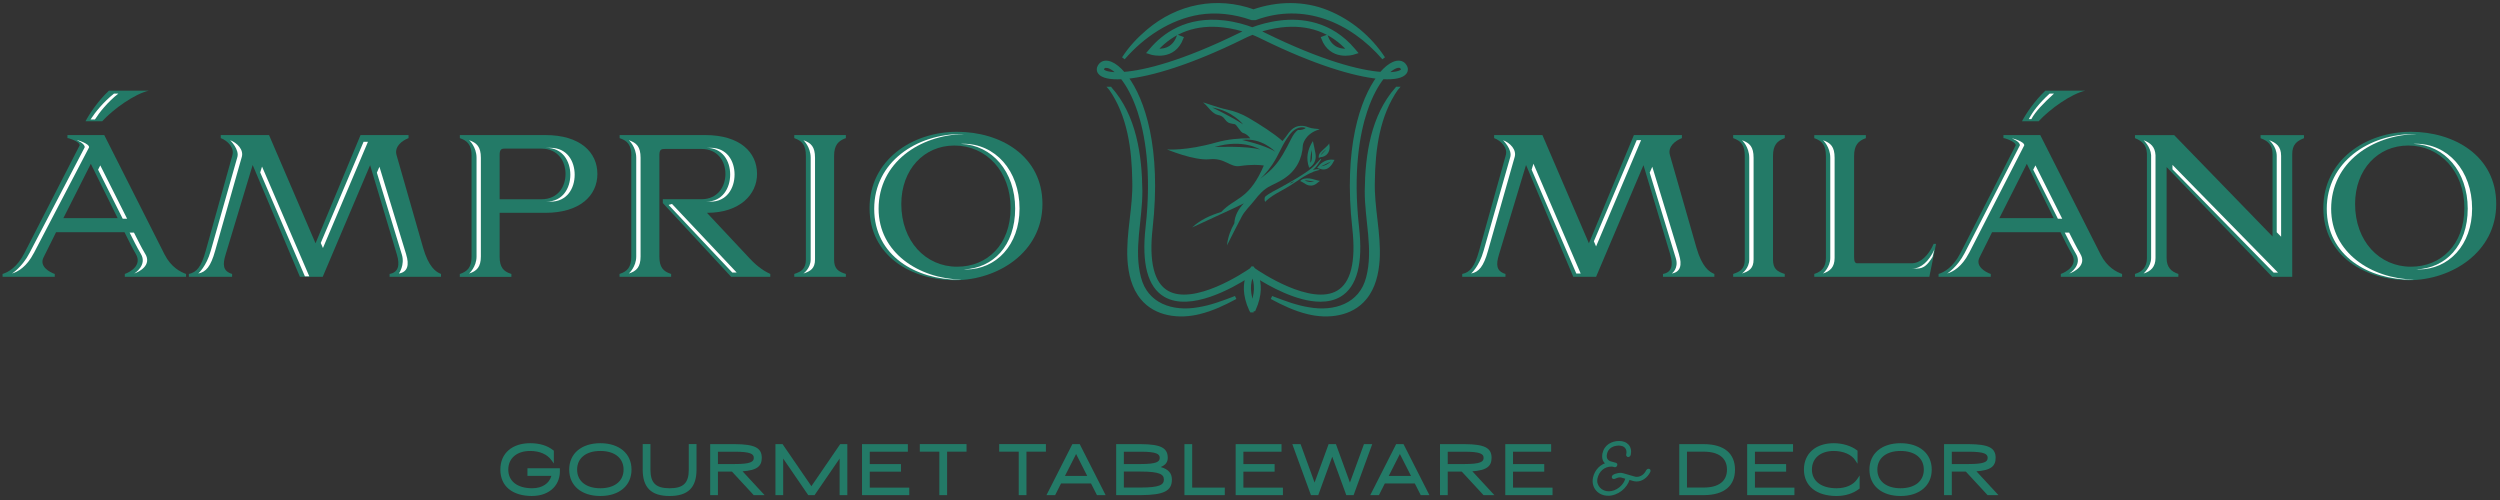 <svg xmlns="http://www.w3.org/2000/svg" fill="none" viewBox="0 0 230 46" height="46" width="230">
<rect x="0" y="0" width="230" height="46" fill="#333333" stroke="none"/>
<g clip-path="url(#clip0_2797_5004)">
<path fill="#237A67" d="M11.96 22.378L11.453 21.364H5.158L4.008 23.677C3.583 24.502 4.557 25.044 5.038 25.203V25.465H0.236V25.203C0.756 25.044 1.579 24.588 2.24 23.294L7.329 13.372C7.355 13.019 6.231 12.671 6.205 12.706V12.426H9.591L15.143 23.415C15.748 24.605 16.624 25.027 17.117 25.203V25.465H11.483V25.203C11.934 25.044 13.127 24.416 12.483 23.346C12.277 22.997 12.127 22.697 11.964 22.383L11.96 22.378ZM5.832 20.066H10.822L8.355 15.07L5.832 20.066Z"></path>
<path fill="#237A67" d="M21.365 14.335C21.614 13.6 20.927 12.933 20.31 12.706V12.426H24.751L29.029 22.383L33.17 12.426H37.585V12.706C36.955 12.951 36.255 13.509 36.487 14.283L38.928 22.804C39.435 24.541 40.078 25.014 40.572 25.203V25.465H35.843V25.203C36.654 25.061 36.804 24.399 36.517 23.432L34.05 15.195L29.69 25.465H27.591L23.245 15.178L20.747 23.449C20.485 24.326 20.485 24.941 21.352 25.203V25.465H17.375V25.203C18.087 25.061 18.524 24.537 18.924 23.084L21.365 14.339V14.335Z"></path>
<path fill="#237A67" d="M43.387 14.352C43.387 13.316 43.005 12.951 42.306 12.706V12.426H50.175C53.372 12.426 54.96 14.004 54.96 16.003C54.96 18.002 53.342 19.58 50.175 19.58H45.966V23.612C45.966 24.593 46.322 24.979 47.047 25.207V25.47H42.301V25.207C43.001 24.979 43.383 24.593 43.383 23.612V14.356L43.387 14.352ZM46.485 13.669C46.167 13.669 45.966 13.703 45.966 14.249V18.333H49.806C51.33 18.333 52.029 17.177 52.029 16.003C52.029 14.829 51.33 13.673 49.806 13.673H46.489L46.485 13.669Z"></path>
<path fill="#237A67" d="M58.088 14.352C58.088 13.316 57.719 12.951 57.007 12.706V12.426H64.876C68.073 12.426 69.648 14.004 69.648 16.003C69.648 17.877 68.086 19.58 65.04 19.58L68.962 23.767C69.755 24.627 70.472 25.031 70.867 25.203V25.465H67.262L60.98 18.681V18.329H64.533C66.026 18.329 66.739 17.172 66.739 15.999C66.739 14.825 66.026 13.703 64.533 13.703H61.199C60.869 13.703 60.663 13.72 60.663 14.266V23.608C60.663 24.588 61.019 24.975 61.744 25.203V25.465H56.998V25.203C57.71 24.975 58.079 24.588 58.079 23.608V14.352H58.088Z"></path>
<path fill="#237A67" d="M77.819 12.426V12.706C77.119 12.951 76.737 13.355 76.737 14.352V23.887C76.737 24.747 77.136 24.992 77.819 25.203V25.465H73.073V25.203C73.716 24.992 74.141 24.73 74.141 23.887V14.352C74.141 13.316 73.785 12.968 73.073 12.706V12.426H77.819Z"></path>
<path fill="#237A67" d="M88.048 12.125C83.907 12.125 79.998 14.739 79.998 19.137C79.998 23.535 83.838 25.779 87.829 25.779C91.82 25.779 95.905 23.187 95.905 18.767C95.905 14.348 92.052 12.125 88.048 12.125ZM88.048 24.537C85.143 24.537 82.92 22.172 82.92 18.772C82.92 15.582 85.019 13.389 87.803 13.389C90.726 13.389 92.974 15.754 92.974 19.137C92.974 22.52 90.82 24.537 88.052 24.537H88.048Z"></path>
<path fill="#237A67" d="M10.02 8.342C9.024 9.279 8.261 10.418 7.866 11.158H9.398C10.44 10.023 12.376 8.643 13.689 8.342H10.02Z"></path>
<path fill="white" d="M9.024 15.612L11.29 20.122H11.693L9.226 15.216L9.024 15.612Z"></path>
<path fill="white" d="M13.349 23.341C13.143 22.998 12.993 22.705 12.83 22.396L12.324 21.398H11.925L12.431 22.396C12.594 22.705 12.744 22.998 12.95 23.341C13.594 24.39 12.354 25.164 12.354 25.164C12.805 25.01 13.997 24.39 13.354 23.341H13.349Z"></path>
<path fill="white" d="M3.111 23.29L8.196 13.553C8.221 13.209 7.097 12.865 7.071 12.899C7.071 12.899 7.822 13.209 7.792 13.553L2.707 23.29C2.051 24.562 1.107 25.164 1.107 25.164C1.626 25.009 2.45 24.562 3.107 23.29H3.111Z"></path>
<path fill="white" d="M19.79 23.084L22.228 14.498C22.477 13.776 21.79 13.123 21.172 12.899C21.172 12.899 22.073 13.776 21.824 14.498L19.387 23.084C18.988 24.511 18.241 25.164 18.241 25.164C18.953 25.027 19.391 24.511 19.79 23.084Z"></path>
<path fill="white" d="M29.711 22.817L33.852 13.045H33.449L29.509 22.353L29.711 22.817Z"></path>
<path fill="white" d="M37.375 23.427L34.908 15.341L34.672 15.887L36.972 23.427C37.259 24.373 36.702 25.164 36.702 25.164C37.508 25.027 37.663 24.373 37.371 23.427H37.375Z"></path>
<path fill="white" d="M23.94 15.865L28.051 25.422H28.454L24.107 15.324L23.94 15.865Z"></path>
<path fill="white" d="M50.252 18.552H50.651C52.175 18.552 52.87 17.323 52.87 16.076C52.87 14.829 52.17 13.6 50.651 13.6H50.252C51.772 13.6 52.471 14.847 52.471 16.076C52.471 17.306 51.772 18.552 50.252 18.552Z"></path>
<path fill="white" d="M44.24 23.599V14.515C44.24 13.501 43.859 13.14 43.159 12.899C43.159 12.899 43.842 13.501 43.842 14.515V23.599C43.842 24.562 43.159 25.164 43.159 25.164C43.859 24.941 44.24 24.562 44.24 23.599Z"></path>
<path fill="white" d="M64.971 18.552H65.374C66.867 18.552 67.58 17.314 67.58 16.055C67.58 14.795 66.867 13.596 65.374 13.596H64.971C66.464 13.596 67.176 14.795 67.176 16.055C67.176 17.314 66.464 18.552 64.971 18.552Z"></path>
<path fill="white" d="M61.508 18.853L67.369 25.074H67.773L61.825 18.763L61.508 18.853Z"></path>
<path fill="white" d="M58.933 23.599V14.515C58.933 13.501 58.564 13.14 57.852 12.899C57.852 12.899 58.534 13.501 58.534 14.515V23.599C58.534 24.562 57.852 25.164 57.852 25.164C58.564 24.941 58.933 24.562 58.933 23.599Z"></path>
<path fill="white" d="M74.982 23.875V14.515C74.982 13.501 74.625 13.157 73.913 12.899C73.913 12.899 74.582 13.501 74.582 14.515V23.875C74.582 24.7 73.913 25.164 73.913 25.164C74.557 24.958 74.982 24.7 74.982 23.875Z"></path>
<path fill="white" d="M88.426 13.239C91.249 13.346 93.395 15.762 93.395 19.193C93.395 22.624 91.348 24.674 88.679 24.782C88.743 24.782 88.808 24.79 88.876 24.79C91.644 24.79 93.798 22.538 93.798 19.189C93.798 15.681 91.55 13.226 88.632 13.226C88.563 13.226 88.494 13.234 88.43 13.234L88.426 13.239Z"></path>
<path fill="white" d="M80.831 19.21C80.831 14.958 84.615 12.413 88.683 12.336C88.615 12.336 88.546 12.327 88.473 12.327C84.332 12.327 80.427 14.889 80.427 19.21C80.427 23.531 84.263 25.732 88.254 25.732C88.319 25.732 88.387 25.727 88.451 25.723C84.538 25.642 80.831 23.251 80.831 19.21Z"></path>
<path fill="white" d="M10.487 8.609C9.492 9.404 8.728 10.367 8.333 10.99H8.736C9.127 10.363 9.891 9.4 10.89 8.609H10.487Z"></path>
<path fill="#237A67" d="M121.355 11.873C121.171 11.853 120.669 11.832 120.38 11.712C119.786 11.467 119.088 11.503 118.57 12.21C118.313 12.56 118.197 12.745 117.988 12.975C117.217 12.279 115.889 11.443 114.889 10.855C114.263 10.486 113.593 10.228 112.899 10.083C112.036 9.906 110.728 9.4 110.679 9.424C111.141 9.774 111.51 10.473 112.052 10.578C112.309 10.63 112.489 10.691 112.706 10.992C112.995 11.39 113.22 11.342 113.601 11.426C113.782 11.467 114.123 12.178 114.372 12.239C114.665 12.311 114.882 12.532 115.022 12.725C114.055 12.717 112.963 12.802 111.92 13.099C109.062 13.911 107.36 13.746 107.36 13.746C107.36 13.746 109.861 14.8 111.278 14.651C112.694 14.502 113.156 15.411 114.047 15.278C115.138 15.114 115.893 15.17 116.27 15.226C116.202 15.371 116.138 15.536 116.057 15.705C114.749 18.407 113.617 18.174 112.353 19.501C111.378 19.802 110.451 20.204 109.672 20.928C110.671 20.47 112.718 19.517 113.718 19.058C113.718 19.058 113.714 19.058 113.71 19.058C113.954 18.946 114.199 18.829 114.44 18.704C113.958 19.187 113.585 19.842 113.561 20.542C113.248 21.089 112.963 21.785 112.883 22.573C113.28 21.76 113.79 20.807 114.235 19.935C114.5 19.416 115.022 18.93 115.383 18.467C115.829 17.896 116.234 17.426 116.892 17.096C117.318 16.883 117.747 16.686 118.145 16.424C119.224 15.713 119.814 14.627 119.866 13.332C119.866 13.332 120.019 12.315 121.371 11.905C121.392 11.901 121.387 11.873 121.371 11.869L121.355 11.873ZM111.526 9.894C113.393 10.2 114.364 11.443 114.364 11.443C113.288 10.723 111.526 9.894 111.526 9.894ZM114.42 19.384L114.408 19.392C114.408 19.392 114.436 19.352 114.448 19.332C114.436 19.348 114.428 19.364 114.42 19.38V19.384ZM111.747 13.525C114.388 12.733 115.949 13.767 115.949 13.767C114.769 13.397 111.747 13.525 111.747 13.525ZM114.263 12.874C116.069 12.621 117.33 13.96 117.33 13.96C116.403 13.348 114.263 12.874 114.263 12.874ZM119.449 11.961C119.361 11.945 119.144 12.207 119.092 12.271C118.971 12.428 118.875 12.601 118.787 12.777C118.293 13.746 117.799 14.748 117.025 15.528C116.692 15.862 116.326 16.159 115.949 16.441C116.037 16.348 116.186 16.211 116.274 16.119C116.555 15.817 116.812 15.492 117.045 15.15C117.342 14.711 117.582 14.241 117.819 13.767C118.048 13.304 118.317 12.818 118.634 12.408C119.008 11.921 119.489 11.583 120.115 11.76C120.043 11.913 119.613 11.989 119.449 11.961Z"></path>
<path fill="#237A67" d="M120.817 15.801C121.018 15.725 121.231 15.697 121.423 15.612C121.315 15.556 121.251 15.56 121.179 15.564C121.042 15.572 120.914 15.608 120.785 15.644C120.849 15.564 120.934 15.5 121.006 15.427C121.118 15.311 121.206 15.174 121.295 15.041C121.367 14.933 121.443 14.824 121.512 14.716C121.512 14.711 121.556 14.647 121.552 14.643C121.5 14.603 121.484 14.635 121.443 14.675C121.407 14.72 121.367 14.76 121.331 14.804C121.11 15.049 120.885 15.303 120.625 15.508C119.741 16.191 118.743 16.722 117.771 17.269C117.309 17.53 116.784 17.751 116.382 18.109C116.282 18.387 116.391 18.544 116.391 18.572C116.828 18.129 117.35 17.836 117.887 17.542C119.312 16.754 119.437 16.513 120.256 16.075C120.436 15.978 120.625 15.886 120.817 15.813V15.801ZM118.666 16.887C118.782 16.762 118.935 16.714 119.091 16.662C118.955 16.746 118.839 16.871 118.666 16.887Z"></path>
<path fill="#237A67" d="M121.03 14.165C120.966 13.767 120.87 13.373 120.786 12.979C120.288 13.751 120.123 14.575 120.445 15.44C120.886 15.182 121.119 14.724 121.03 14.165ZM120.67 13.799C120.738 14.43 120.701 14.8 120.553 14.981C120.529 14.804 120.613 13.968 120.67 13.799Z"></path>
<path fill="#237A67" d="M122.475 14.683C122.203 14.683 121.938 14.772 121.709 14.917C121.592 14.989 121.484 15.077 121.388 15.178C121.368 15.198 121.179 15.443 121.175 15.443C121.211 15.447 121.251 15.472 121.283 15.484C121.36 15.508 121.436 15.528 121.512 15.552C121.669 15.604 121.841 15.608 122.002 15.556C122.01 15.556 122.018 15.552 122.026 15.548C122.223 15.479 122.379 15.331 122.504 15.166C122.568 15.082 122.62 14.993 122.668 14.905C122.676 14.888 122.764 14.707 122.781 14.711C122.781 14.711 122.576 14.683 122.467 14.683H122.475ZM121.536 15.307L122.443 14.856C122.182 15.101 121.882 15.25 121.536 15.307Z"></path>
<path fill="#237A67" d="M121.239 16.605C120.974 16.549 120.729 16.445 120.456 16.416C120.195 16.388 119.766 16.416 119.613 16.67C119.637 16.63 120.067 16.907 120.107 16.931C120.468 17.148 120.865 17.124 121.183 16.835C121.255 16.77 121.335 16.718 121.447 16.634C121.419 16.654 121.275 16.609 121.239 16.601V16.605ZM120.031 16.605C120.336 16.581 120.621 16.674 120.913 16.73C120.617 16.782 120.239 16.722 120.031 16.605Z"></path>
<path fill="#237A67" d="M121.5 14.458C121.556 14.446 121.616 14.446 121.672 14.43C121.793 14.402 121.909 14.345 122.006 14.269C122.158 14.145 122.258 13.967 122.303 13.778C122.347 13.586 122.323 13.397 122.286 13.204V13.191C122.222 13.332 122.074 13.449 121.961 13.557C121.809 13.702 121.644 13.839 121.504 13.996C121.476 14.028 121.452 14.06 121.428 14.092C121.416 14.108 121.407 14.124 121.399 14.14C121.331 14.261 121.307 14.394 121.327 14.53C121.327 14.518 121.484 14.466 121.5 14.458ZM122.018 13.738C121.837 13.903 121.696 14.108 121.492 14.293C121.624 14.036 121.817 13.887 122.018 13.738Z"></path>
<path stroke-width="0.3" stroke="#237A67" fill="#237A67" d="M115.341 28.59H115.117L115.061 28.489C114.421 27.093 114.543 26.059 114.756 25.451C113.303 26.377 109.478 28.526 107.18 27.172C105.727 26.317 105.176 24.223 105.54 20.954C106.129 15.693 105.455 12.2 104.784 10.195C104.319 8.804 103.756 7.803 103.224 7.135C102.114 7.199 101.421 7.023 101.164 6.695C100.996 6.479 101.022 6.214 101.231 5.964C101.451 5.702 101.816 5.658 102.229 5.837C102.568 5.982 102.963 6.288 103.369 6.766C105.328 6.624 108.818 5.755 114.153 3.131C114.171 3.12 114.376 3.012 114.719 2.862C114.13 2.665 113.396 2.471 112.584 2.377C110.04 2.079 107.943 2.829 106.338 4.609C106.848 4.68 107.917 4.657 108.401 3.377L108.729 3.501C107.976 5.49 105.976 4.893 105.954 4.889L105.701 4.81L105.872 4.609C107.049 3.206 109.176 1.62 112.637 2.03C113.668 2.153 114.566 2.422 115.214 2.665C115.862 2.422 116.76 2.153 117.792 2.03C119.703 1.803 122.421 2.068 124.556 4.609L124.727 4.81L124.474 4.889C124.455 4.896 122.451 5.49 121.699 3.501L122.027 3.377C122.511 4.657 123.584 4.68 124.09 4.609C122.485 2.825 120.38 2.075 117.833 2.377C117.024 2.474 116.294 2.665 115.709 2.862C116.056 3.012 116.261 3.124 116.283 3.135C121.61 5.755 125.1 6.624 127.059 6.766C127.465 6.288 127.864 5.982 128.199 5.837C128.616 5.658 128.977 5.702 129.197 5.964C129.409 6.214 129.432 6.479 129.264 6.695C129.011 7.023 128.314 7.199 127.204 7.135C126.672 7.803 126.109 8.804 125.644 10.195C124.973 12.2 124.299 15.693 124.887 20.954C125.253 24.223 124.701 26.317 123.248 27.172C122.723 27.481 122.12 27.608 121.483 27.608C119.326 27.608 116.793 26.164 115.676 25.451C115.884 26.059 116.011 27.089 115.37 28.489L115.322 28.59H115.341ZM115.225 25.242C115.017 25.634 114.696 26.559 115.225 27.966C115.754 26.559 115.434 25.634 115.225 25.242ZM103.641 7.106C105.168 9.162 106.714 13.621 105.891 20.995C105.54 24.115 106.036 26.089 107.358 26.869C109.862 28.343 114.622 25.13 115.091 24.805L115.192 24.686L115.225 24.712L115.262 24.686L115.363 24.805C115.833 25.13 120.589 28.343 123.096 26.869C124.418 26.089 124.91 24.115 124.563 20.995C123.74 13.621 125.286 9.162 126.813 7.106C124.597 6.885 120.995 5.84 116.141 3.452C116.13 3.448 115.791 3.266 115.233 3.045C114.674 3.262 114.339 3.445 114.331 3.448C109.474 5.84 105.868 6.885 103.652 7.106H103.641ZM127.525 6.792C128.385 6.807 128.866 6.661 129.007 6.482C129.03 6.452 129.097 6.37 128.948 6.195C128.791 6.012 128.508 6.098 128.355 6.165C128.117 6.27 127.83 6.475 127.525 6.792ZM101.767 6.083C101.67 6.083 101.574 6.113 101.503 6.195C101.358 6.37 101.421 6.452 101.443 6.482C101.581 6.661 102.062 6.807 102.926 6.792C102.62 6.471 102.337 6.266 102.095 6.165C102.009 6.128 101.887 6.087 101.767 6.087V6.083Z"></path>
<path stroke-width="0.3" stroke="#237A67" fill="#237A67" d="M102.14 8.132C104.397 10.662 104.915 14.282 104.948 17.562C104.959 20.234 104.132 22.947 104.825 25.556C105.469 28.064 107.876 28.84 110.248 28.418C111.418 28.235 112.547 27.802 113.672 27.373C112.614 27.944 111.511 28.47 110.316 28.758C108.505 29.209 106.338 28.974 105.079 27.444C104.244 26.451 103.957 25.142 103.875 23.888C103.734 21.451 104.397 19.077 104.319 16.663C104.281 13.715 103.875 10.602 102.143 8.132H102.14Z"></path>
<path stroke-width="0.3" stroke="#237A67" fill="#237A67" d="M128.512 8.132C126.78 10.602 126.374 13.715 126.337 16.663C126.258 19.077 126.921 21.451 126.78 23.888C126.694 25.142 126.407 26.451 125.577 27.444C124.318 28.974 122.15 29.209 120.339 28.758C119.144 28.47 118.041 27.944 116.983 27.373C118.109 27.802 119.237 28.235 120.406 28.418C122.779 28.84 125.182 28.067 125.83 25.556C126.519 22.947 125.692 20.234 125.707 17.562C125.741 14.282 126.258 10.662 128.516 8.132H128.512Z"></path>
<path stroke-width="0.3" stroke="#237A67" fill="#237A67" d="M127.293 5.355C124.284 1.885 119.956 0.056 115.486 1.702C115.444 1.702 115.266 1.702 115.225 1.702H115.173L115.109 1.683C113.579 1.15 111.921 0.944 110.315 1.202C107.582 1.657 105.161 3.28 103.357 5.355C103.965 4.404 104.751 3.568 105.615 2.84C108.364 0.515 111.94 -0.205 115.34 1.019L115.225 1H115.426L115.311 1.019C117.49 0.25 119.952 0.205 122.105 1.082C124.224 1.933 126.045 3.456 127.293 5.355Z"></path>
<path fill="#237A67" d="M221.796 12.125C217.655 12.125 213.746 14.739 213.746 19.137C213.746 23.535 217.586 25.779 221.577 25.779C225.567 25.779 229.653 23.187 229.653 18.767C229.653 14.348 225.799 12.125 221.796 12.125ZM221.796 24.537C218.891 24.537 216.668 22.172 216.668 18.772C216.668 15.582 218.766 13.389 221.551 13.389C224.473 13.389 226.722 15.754 226.722 19.137C226.722 22.52 224.568 24.537 221.8 24.537H221.796Z"></path>
<path fill="#237A67" d="M138.515 14.335C138.764 13.6 138.077 12.933 137.459 12.706V12.426H141.901L146.179 22.383L150.32 12.426H154.735V12.706C154.104 12.951 153.405 13.509 153.637 14.283L156.078 22.804C156.585 24.541 157.228 25.014 157.722 25.203V25.465H152.993V25.203C153.804 25.061 153.954 24.399 153.667 23.432L151.199 15.195L146.84 25.465H144.741L140.395 15.178L137.897 23.449C137.635 24.326 137.635 24.941 138.502 25.203V25.465H134.524V25.203C135.237 25.061 135.674 24.537 136.073 23.084L138.515 14.339V14.335Z"></path>
<path fill="#237A67" d="M164.197 12.426V12.706C163.498 12.951 163.116 13.355 163.116 14.352V23.887C163.116 24.747 163.515 24.992 164.197 25.203V25.465H159.451V25.203C160.095 24.992 160.52 24.73 160.52 23.887V14.352C160.52 13.316 160.163 12.968 159.451 12.706V12.426H164.197Z"></path>
<path fill="#237A67" d="M177.499 25.465H166.913V25.203C167.557 24.992 167.982 24.605 167.982 23.75V14.356C167.982 13.32 167.625 12.972 166.913 12.71V12.431H171.659V12.71C170.96 12.955 170.578 13.359 170.578 14.356V23.681C170.578 24.102 170.689 24.223 170.878 24.223H175.868C176.662 24.223 177.418 23.522 177.898 22.434H178.117L177.499 25.465Z"></path>
<path fill="#237A67" d="M190.072 22.378L189.565 21.364H183.27L182.12 23.677C181.696 24.502 182.67 25.044 183.15 25.203V25.465H178.349V25.203C178.868 25.044 179.692 24.588 180.353 23.294L185.442 13.372C185.467 13.019 184.343 12.671 184.317 12.706V12.426H187.703L193.256 23.415C193.861 24.605 194.736 25.027 195.23 25.203V25.465H189.595V25.203C190.046 25.044 191.239 24.416 190.595 23.346C190.389 22.997 190.239 22.697 190.076 22.383L190.072 22.378ZM183.944 20.066H188.935L186.467 15.07L183.944 20.066Z"></path>
<path fill="#237A67" d="M210.888 25.465H209.038L199.328 15.371V23.75C199.328 24.593 199.765 24.997 200.409 25.203V25.465H196.418V25.203C197.092 24.992 197.517 24.571 197.517 23.75V14.111C197.474 13.325 197.066 12.972 196.418 12.71V12.431H200.023L209.073 21.755V14.184C209.073 13.29 208.622 12.959 207.974 12.714V12.435H211.965V12.714C211.278 12.976 210.884 13.329 210.884 14.184V25.474L210.888 25.465Z"></path>
<path fill="#237A67" d="M188.175 8.342C187.18 9.279 186.416 10.418 186.021 11.158H187.553C188.596 10.023 190.531 8.643 191.844 8.342H188.175Z"></path>
<path fill="white" d="M222.062 13.239C224.885 13.346 227.031 15.762 227.031 19.193C227.031 22.624 224.984 24.674 222.315 24.782C222.379 24.782 222.443 24.79 222.512 24.79C225.28 24.79 227.434 22.538 227.434 19.189C227.434 15.681 225.185 13.226 222.267 13.226C222.199 13.226 222.13 13.234 222.066 13.234L222.062 13.239Z"></path>
<path fill="white" d="M214.466 19.21C214.466 14.958 218.251 12.413 222.319 12.336C222.25 12.336 222.182 12.327 222.109 12.327C217.968 12.327 214.063 14.889 214.063 19.21C214.063 23.531 217.899 25.732 221.89 25.732C221.954 25.732 222.023 25.727 222.087 25.723C218.174 25.642 214.466 23.251 214.466 19.21Z"></path>
<path fill="white" d="M136.893 23.084L139.334 14.498C139.583 13.776 138.897 13.123 138.279 12.899C138.279 12.899 139.18 13.776 138.931 14.498L136.489 23.084C136.09 24.511 135.344 25.164 135.344 25.164C136.056 25.027 136.494 24.511 136.893 23.084Z"></path>
<path fill="white" d="M146.839 22.671L150.98 12.895H150.576L146.637 22.202L146.839 22.671Z"></path>
<path fill="white" d="M140.909 15.607L145.02 25.164H145.423L141.077 15.062L140.909 15.607Z"></path>
<path fill="white" d="M154.478 23.427L152.01 15.341L151.774 15.887L154.177 23.763C154.465 24.709 153.804 25.164 153.804 25.164C154.615 25.027 154.765 24.373 154.473 23.427H154.478Z"></path>
<path fill="white" d="M161.33 23.875V14.515C161.33 13.501 160.974 13.157 160.262 12.899C160.262 12.899 160.931 13.501 160.931 14.515V23.875C160.931 24.7 160.262 25.164 160.262 25.164C160.905 24.958 161.33 24.7 161.33 23.875Z"></path>
<path fill="white" d="M177.795 23.638L177.962 22.955C177.481 24.021 176.731 24.709 175.933 24.709H176.336C176.983 24.709 177.327 24.382 177.795 23.638Z"></path>
<path fill="white" d="M168.784 23.737V14.515C168.784 13.501 168.428 13.157 167.715 12.899C167.715 12.899 168.385 13.501 168.385 14.515V23.737C168.385 24.58 167.715 25.164 167.715 25.164C168.359 24.958 168.784 24.58 168.784 23.737Z"></path>
<path fill="white" d="M191.385 23.341C191.179 22.998 191.029 22.705 190.866 22.396L190.359 21.398H189.956L190.462 22.396C190.625 22.705 190.776 22.998 190.982 23.341C191.625 24.39 190.381 25.164 190.381 25.164C190.831 25.01 192.024 24.39 191.381 23.341H191.385Z"></path>
<path fill="white" d="M187.055 15.612L189.325 20.122H189.724L187.261 15.216L187.055 15.612Z"></path>
<path fill="white" d="M181.146 23.29L186.231 13.372C186.257 13.028 185.132 12.706 185.107 12.74C185.107 12.74 185.858 13.028 185.828 13.372L180.743 23.29C180.087 24.562 179.142 25.164 179.142 25.164C179.661 25.009 180.485 24.562 181.142 23.29H181.146Z"></path>
<path fill="white" d="M198.307 23.737V14.275C198.264 13.501 197.856 13.157 197.208 12.899C197.208 12.899 197.86 13.501 197.903 14.275V23.737C197.903 24.545 197.208 25.164 197.208 25.164C197.882 24.958 198.307 24.545 198.307 23.737Z"></path>
<path fill="white" d="M209.459 14.339V21.368L209.862 21.777V14.344C209.862 13.467 209.412 13.14 208.764 12.899C208.764 12.899 209.459 13.467 209.459 14.344V14.339Z"></path>
<path fill="white" d="M199.868 15.577L209.171 25.078H209.575L199.868 15.169V15.577Z"></path>
<path fill="white" d="M188.566 8.609C187.57 9.529 187.038 10.234 186.647 10.96H186.883C187.274 10.234 187.973 9.529 188.969 8.609H188.566Z"></path>
<path fill="#237A67" d="M50.838 42.275C50.465 41.755 49.77 41.372 48.774 41.372C47.534 41.372 46.646 42.073 46.646 43.203C46.646 44.334 47.47 45.035 48.963 45.035C49.971 45.035 50.722 44.519 50.877 43.659H48.645V43.199H51.396C51.46 44.588 50.473 45.508 48.963 45.508C47.135 45.508 46.148 44.584 46.148 43.199C46.148 41.815 47.195 40.891 48.77 40.891C49.697 40.891 50.362 41.144 50.834 41.518V42.271L50.838 42.275Z"></path>
<path fill="#237A67" d="M48.963 45.632C47.126 45.632 46.032 44.725 46.032 43.203C46.032 41.682 47.135 40.775 48.774 40.775C49.65 40.775 50.366 40.994 50.911 41.432L50.954 41.467V42.64L50.739 42.344C50.345 41.793 49.645 41.488 48.77 41.488C47.551 41.488 46.762 42.159 46.762 43.203C46.762 44.248 47.564 44.919 48.963 44.919C49.873 44.919 50.533 44.485 50.727 43.779H48.525V43.083H51.508V43.195C51.542 43.865 51.34 44.45 50.924 44.884C50.469 45.362 49.77 45.628 48.959 45.628L48.963 45.632ZM48.774 41.011C47.277 41.011 46.268 41.892 46.268 43.203C46.268 44.515 47.277 45.396 48.963 45.396C49.71 45.396 50.345 45.16 50.757 44.725C51.104 44.364 51.28 43.878 51.28 43.324H48.761V43.547H51.014L50.988 43.685C50.825 44.592 50.049 45.155 48.959 45.155C47.435 45.155 46.521 44.424 46.521 43.203C46.521 41.983 47.422 41.252 48.766 41.252C49.577 41.252 50.255 41.497 50.714 41.953V41.578C50.216 41.2 49.564 41.011 48.766 41.011H48.774Z"></path>
<path fill="#237A67" d="M55.232 40.895C56.935 40.895 57.983 41.819 57.983 43.203C57.983 44.588 56.935 45.512 55.232 45.512C53.529 45.512 52.481 44.588 52.481 43.203C52.481 41.819 53.529 40.895 55.232 40.895ZM55.232 45.039C56.597 45.039 57.485 44.338 57.485 43.208C57.485 42.077 56.597 41.377 55.232 41.377C53.867 41.377 52.975 42.077 52.975 43.208C52.975 44.338 53.863 45.039 55.232 45.039Z"></path>
<path fill="#237A67" d="M55.232 45.632C53.49 45.632 52.366 44.678 52.366 43.203C52.366 41.729 53.49 40.775 55.232 40.775C56.974 40.775 58.099 41.729 58.099 43.203C58.099 44.678 56.974 45.632 55.232 45.632ZM55.232 41.011C53.61 41.011 52.602 41.849 52.602 43.203C52.602 44.558 53.61 45.396 55.232 45.396C56.854 45.396 57.862 44.558 57.862 43.203C57.862 41.849 56.854 41.011 55.232 41.011ZM55.232 45.155C53.79 45.155 52.859 44.39 52.859 43.203C52.859 42.017 53.79 41.252 55.232 41.252C56.674 41.252 57.605 42.017 57.605 43.203C57.605 44.39 56.674 45.155 55.232 45.155ZM55.232 41.488C53.915 41.488 53.095 42.146 53.095 43.203C53.095 44.261 53.915 44.919 55.232 44.919C56.55 44.919 57.369 44.261 57.369 43.203C57.369 42.146 56.55 41.488 55.232 41.488Z"></path>
<path fill="#237A67" d="M59.248 40.977H59.725V43.203C59.725 44.463 60.24 45.035 61.604 45.035C62.969 45.035 63.484 44.463 63.484 43.203V40.977H63.96V43.203C63.96 44.717 63.304 45.512 61.604 45.512C59.905 45.512 59.248 44.717 59.248 43.203V40.977Z"></path>
<path fill="#237A67" d="M61.604 45.632C59.918 45.632 59.128 44.863 59.128 43.203V40.856H59.841V43.203C59.841 44.437 60.334 44.919 61.604 44.919C62.874 44.919 63.368 44.437 63.368 43.203V40.856H64.08V43.203C64.08 44.859 63.295 45.632 61.604 45.632ZM59.364 41.097V43.208C59.364 44.742 60.034 45.4 61.604 45.4C63.175 45.4 63.844 44.747 63.844 43.208V41.097H63.604V43.208C63.604 44.575 63.008 45.16 61.604 45.16C60.201 45.16 59.605 44.575 59.605 43.208V41.097H59.364Z"></path>
<path fill="#237A67" d="M65.454 40.977H67.625C69.436 40.99 69.963 41.316 69.963 42.12C69.963 42.86 69.517 43.191 68.058 43.251L70.071 45.426H69.393L67.393 43.264H65.934V45.426H65.458V40.972L65.454 40.977ZM69.466 42.12C69.466 41.626 69.019 41.432 67.591 41.432H65.926V42.808H67.591C69.019 42.808 69.466 42.619 69.466 42.12Z"></path>
<path fill="#237A67" d="M70.341 45.551H69.341L67.341 43.388H66.05V45.551H65.337V40.861H67.629C69.44 40.874 70.083 41.205 70.083 42.125C70.083 42.92 69.598 43.268 68.315 43.362L70.341 45.551ZM69.444 45.314H69.8L67.796 43.148L68.049 43.135C69.555 43.07 69.843 42.727 69.843 42.12C69.843 41.462 69.491 41.106 67.624 41.093H65.573V45.31H65.814V43.148H67.444L69.444 45.31V45.314ZM67.594 42.928H65.814V41.316H67.594C68.856 41.316 69.585 41.45 69.585 42.12C69.585 42.791 68.856 42.924 67.594 42.924V42.928ZM66.05 42.692H67.594C69.062 42.692 69.35 42.481 69.35 42.125C69.35 41.768 69.062 41.557 67.594 41.557H66.05V42.696V42.692Z"></path>
<path fill="#237A67" d="M71.942 41.806V45.435H71.465V40.981H71.942L74.654 44.94L77.365 40.981H77.842V45.435H77.365V41.806L74.881 45.435H74.422L71.937 41.806H71.942Z"></path>
<path fill="#237A67" d="M77.958 45.551H77.245V42.189L74.941 45.551H74.357L72.053 42.189V45.551H71.341V40.861H71.997L74.649 44.73L77.297 40.861H77.953V45.551H77.958ZM77.481 45.314H77.722V41.097H77.425L74.653 45.147L71.877 41.097H71.581V45.314H71.821V41.424L74.486 45.314H74.821L77.486 41.424V45.314H77.481Z"></path>
<path fill="#237A67" d="M79.425 40.977H83.407V41.437H79.902V42.812H82.772V43.272H79.902V44.979H83.536V45.439H79.425V40.985V40.977Z"></path>
<path fill="#237A67" d="M83.652 45.551H79.305V40.861H83.523V41.557H80.017V42.696H82.888V43.393H80.017V44.863H83.652V45.559V45.551ZM79.541 45.314H83.416V45.091H79.781V43.148H82.652V42.924H79.781V41.312H83.287V41.089H79.541V45.306V45.314Z"></path>
<path fill="#237A67" d="M86.54 41.437H84.742V40.977H88.805V41.437H87.016V45.435H86.54V41.437Z"></path>
<path fill="#237A67" d="M87.132 45.551H86.419V41.553H84.622V40.856H88.921V41.553H87.132V45.551ZM86.656 45.314H86.896V41.316H88.685V41.093H84.858V41.316H86.656V45.314Z"></path>
<path fill="#237A67" d="M93.838 41.437H92.04V40.977H96.104V41.437H94.315V45.435H93.838V41.437Z"></path>
<path fill="#237A67" d="M94.435 45.551H93.723V41.553H91.925V40.856H96.224V41.553H94.435V45.551ZM93.959 45.314H94.199V41.316H95.988V41.093H92.161V41.316H93.959V45.314Z"></path>
<path fill="#237A67" d="M99.263 40.977L101.524 45.43H100.992L100.438 44.343V44.364H97.542L97.001 45.435H96.469L98.731 40.981H99.263V40.977ZM100.215 43.904L98.997 41.505L97.778 43.904H100.215Z"></path>
<path fill="#237A67" d="M101.717 45.551H100.919L100.374 44.48H97.615L97.074 45.551H96.276L98.657 40.861H99.335L101.717 45.551ZM101.065 45.314H101.335L99.194 41.097H98.803L96.662 45.314H96.932L97.473 44.244H100.322V44.02H97.585L98.996 41.243L100.408 44.02H100.4L100.541 44.287L101.06 45.31L101.065 45.314ZM97.971 43.788H100.026L99.001 41.768L97.975 43.788H97.971Z"></path>
<path fill="#237A67" d="M102.803 40.977H104.974C106.785 40.99 107.313 41.316 107.313 42.12C107.313 42.529 107.059 42.825 106.283 42.98C107.278 43.135 107.695 43.483 107.695 44.119C107.695 45.056 107.042 45.417 104.978 45.43H102.807V40.977H102.803ZM104.944 42.808C106.373 42.808 106.819 42.619 106.819 42.12C106.819 41.622 106.373 41.432 104.944 41.432H103.279V42.808H104.944ZM104.944 44.97C106.626 44.97 107.197 44.742 107.197 44.119C107.197 43.496 106.626 43.268 104.944 43.268H103.279V44.975H104.944V44.97Z"></path>
<path fill="#237A67" d="M102.803 45.551H102.687V40.861H104.978C106.789 40.874 107.433 41.205 107.433 42.125C107.433 42.52 107.223 42.791 106.781 42.967C107.493 43.165 107.815 43.535 107.815 44.123C107.815 45.164 107.072 45.538 104.978 45.551H102.807H102.803ZM102.919 45.314H104.974C107.158 45.301 107.575 44.884 107.575 44.123C107.575 43.539 107.197 43.242 106.266 43.1L105.601 42.997L106.261 42.868C107.09 42.705 107.193 42.387 107.193 42.125C107.193 41.467 106.841 41.11 104.974 41.097H102.923V45.314H102.919ZM104.94 45.091H103.159V43.148H104.94C106.442 43.148 107.313 43.307 107.313 44.119C107.313 44.932 106.442 45.091 104.94 45.091ZM103.395 44.854H104.94C106.725 44.854 107.077 44.584 107.077 44.119C107.077 43.655 106.725 43.384 104.94 43.384H103.395V44.854ZM104.94 42.928H103.159V41.316H104.94C106.201 41.316 106.931 41.45 106.931 42.12C106.931 42.791 106.201 42.924 104.94 42.924V42.928ZM103.395 42.692H104.94C106.407 42.692 106.695 42.481 106.695 42.125C106.695 41.768 106.407 41.557 104.94 41.557H103.395V42.696V42.692Z"></path>
<path fill="#237A67" d="M109.089 40.977H109.565V44.975H112.565V45.435H109.089V40.981V40.977Z"></path>
<path fill="#237A67" d="M112.681 45.551H108.969V40.861H109.681V44.859H112.681V45.555V45.551ZM109.205 45.314H112.444V45.091H109.445V41.093H109.205V45.31V45.314Z"></path>
<path fill="#237A67" d="M113.801 40.977H117.783V41.437H114.277V42.812H117.148V43.272H114.277V44.979H117.912V45.439H113.801V40.985V40.977Z"></path>
<path fill="#237A67" d="M118.027 45.551H113.681V40.861H117.899V41.557H114.393V42.696H117.264V43.393H114.393V44.863H118.027V45.559V45.551ZM113.917 45.314H117.791V45.091H114.157V43.148H117.028V42.924H114.157V41.312H117.663V41.089H113.917V45.306V45.314Z"></path>
<path fill="#237A67" d="M119.066 40.977H119.572L120.945 44.738L122.319 40.977H122.825L124.198 44.738L125.571 40.977H126.077L124.451 45.43H123.945L122.572 41.669L121.199 45.43H120.692L119.066 40.977Z"></path>
<path fill="#237A67" d="M124.532 45.551H123.859L122.567 42.017L121.28 45.551H120.606L118.894 40.861H119.654L120.941 44.394L122.232 40.861H122.906L124.193 44.394L125.485 40.861H126.245L124.532 45.551ZM124.026 45.314H124.369L125.91 41.097H125.652L124.198 45.082L122.743 41.097H122.4L120.945 45.082L119.49 41.097H119.233L120.774 45.314H121.117L122.571 41.329L124.026 45.314Z"></path>
<path fill="#237A67" d="M129.051 40.977L131.312 45.43H130.78L130.227 44.343V44.364H127.33L126.789 45.435H126.257L128.519 40.981H129.051V40.977ZM130.003 43.904L128.785 41.505L127.566 43.904H130.003Z"></path>
<path fill="#237A67" d="M131.505 45.551H130.707L130.162 44.48H127.403L126.863 45.551H126.064L128.446 40.861H129.124L131.505 45.551ZM130.853 45.314H131.124L128.982 41.097H128.592L126.451 45.314H126.721L127.262 44.244H130.111V44.02H127.373L128.785 41.243L130.197 44.02H130.188L130.33 44.287L130.849 45.31L130.853 45.314ZM127.759 43.788H129.815L128.789 41.768L127.764 43.788H127.759Z"></path>
<path fill="#237A67" d="M132.595 40.977H134.766C136.577 40.99 137.105 41.316 137.105 42.12C137.105 42.86 136.659 43.191 135.2 43.251L137.212 45.426H136.534L134.535 43.264H133.076V45.426H132.6V40.972L132.595 40.977ZM136.607 42.12C136.607 41.626 136.161 41.432 134.732 41.432H133.067V42.808H134.732C136.161 42.808 136.607 42.619 136.607 42.12Z"></path>
<path fill="#237A67" d="M137.483 45.551H136.483L134.483 43.388H133.192V45.551H132.479V40.861H134.771C136.582 40.874 137.225 41.205 137.225 42.125C137.225 42.92 136.741 43.268 135.457 43.362L137.483 45.551ZM136.586 45.314H136.942L134.938 43.148L135.191 43.135C136.698 43.07 136.985 42.727 136.985 42.12C136.985 41.462 136.633 41.106 134.767 41.093H132.716V45.31H132.956V43.148H134.586L136.586 45.31V45.314ZM134.737 42.928H132.956V41.316H134.737C135.998 41.316 136.728 41.45 136.728 42.12C136.728 42.791 135.998 42.924 134.737 42.924V42.928ZM133.192 42.692H134.737C136.204 42.692 136.492 42.481 136.492 42.125C136.492 41.768 136.204 41.557 134.737 41.557H133.192V42.696V42.692Z"></path>
<path fill="#237A67" d="M138.607 40.977H142.59V41.437H139.084V42.812H141.954V43.272H139.084V44.979H142.718V45.439H138.607V40.985V40.977Z"></path>
<path fill="#237A67" d="M142.834 45.551H138.487V40.861H142.705V41.557H139.199V42.696H142.07V43.393H139.199V44.863H142.834V45.559V45.551ZM138.723 45.314H142.598V45.091H138.963V43.148H141.834V42.924H138.963V41.312H142.469V41.089H138.723V45.306V45.314Z"></path>
<path fill="#237A67" d="M148.614 42.679C148.665 42.692 148.683 42.718 148.67 42.756C148.657 42.825 148.622 42.86 148.567 42.86C148.55 42.86 148.537 42.86 148.528 42.855L148.408 42.825C148.378 42.812 148.331 42.804 148.262 42.804C148.082 42.804 147.91 42.834 147.751 42.894C147.593 42.954 147.451 43.036 147.331 43.143C147.211 43.251 147.108 43.375 147.026 43.517C146.945 43.663 146.885 43.818 146.85 43.982C146.807 44.175 146.812 44.356 146.867 44.519C146.919 44.682 147 44.824 147.112 44.94C147.224 45.061 147.352 45.151 147.507 45.215C147.661 45.28 147.816 45.314 147.979 45.314C148.163 45.314 148.352 45.28 148.532 45.211C148.717 45.142 148.884 45.048 149.039 44.927C149.189 44.807 149.322 44.665 149.433 44.502C149.545 44.338 149.618 44.162 149.657 43.977L149.665 43.952L149.258 43.835C149.18 43.81 149.107 43.797 149.043 43.797C148.88 43.797 148.717 43.84 148.55 43.926C148.524 43.939 148.498 43.943 148.472 43.943C148.417 43.943 148.395 43.917 148.408 43.861C148.417 43.822 148.447 43.788 148.498 43.758C148.55 43.728 148.61 43.702 148.678 43.681C148.747 43.659 148.816 43.642 148.889 43.629C148.961 43.616 149.022 43.612 149.064 43.612C149.155 43.612 149.236 43.625 149.318 43.651L150.287 43.93C150.287 43.93 150.3 43.934 150.313 43.934C150.399 43.964 150.489 43.977 150.588 43.977C150.781 43.977 150.97 43.917 151.146 43.801C151.322 43.685 151.459 43.522 151.553 43.315C151.562 43.298 151.575 43.281 151.596 43.259C151.618 43.238 151.639 43.229 151.665 43.229C151.725 43.229 151.746 43.259 151.733 43.324C151.733 43.332 151.733 43.345 151.721 43.362C151.605 43.59 151.446 43.784 151.244 43.934C151.043 44.089 150.815 44.162 150.571 44.162C150.455 44.162 150.352 44.149 150.262 44.119L149.841 43.99C149.79 44.197 149.704 44.394 149.579 44.575C149.455 44.755 149.305 44.914 149.133 45.048C148.961 45.181 148.768 45.288 148.567 45.362C148.361 45.439 148.155 45.478 147.949 45.478C147.743 45.478 147.541 45.439 147.37 45.362C147.198 45.284 147.048 45.177 146.928 45.035C146.807 44.897 146.726 44.738 146.679 44.553C146.631 44.368 146.631 44.171 146.67 43.96C146.709 43.788 146.769 43.625 146.85 43.474C146.932 43.324 147.031 43.191 147.146 43.079C147.262 42.967 147.387 42.873 147.524 42.804C147.661 42.731 147.803 42.683 147.953 42.662C147.764 42.589 147.636 42.468 147.571 42.301C147.507 42.133 147.498 41.944 147.541 41.733C147.58 41.553 147.644 41.394 147.739 41.26C147.833 41.127 147.94 41.02 148.069 40.934C148.198 40.848 148.335 40.788 148.489 40.745C148.644 40.702 148.803 40.68 148.97 40.68C149.137 40.68 149.279 40.706 149.412 40.757C149.545 40.809 149.657 40.882 149.742 40.981C149.828 41.08 149.888 41.196 149.923 41.334C149.957 41.471 149.953 41.63 149.914 41.806C149.906 41.841 149.888 41.867 149.867 41.884C149.845 41.901 149.82 41.914 149.798 41.914C149.777 41.914 149.76 41.905 149.742 41.884C149.725 41.862 149.721 41.836 149.73 41.806C149.764 41.656 149.768 41.527 149.738 41.411C149.708 41.295 149.661 41.196 149.588 41.114C149.515 41.032 149.425 40.968 149.313 40.925C149.202 40.882 149.073 40.861 148.936 40.861C148.79 40.861 148.648 40.878 148.515 40.916C148.382 40.955 148.262 41.007 148.155 41.08C148.047 41.153 147.957 41.243 147.88 41.351C147.807 41.458 147.756 41.587 147.726 41.733C147.678 41.953 147.7 42.129 147.781 42.266C147.867 42.4 147.987 42.494 148.15 42.541L148.614 42.67V42.679Z"></path>
<path fill="#237A67" d="M147.944 45.607C147.717 45.607 147.507 45.564 147.314 45.478C147.121 45.392 146.962 45.271 146.833 45.121C146.704 44.97 146.61 44.79 146.563 44.588C146.511 44.386 146.511 44.171 146.554 43.943C146.593 43.758 146.657 43.582 146.747 43.423C146.837 43.264 146.94 43.122 147.065 43.001C147.189 42.881 147.322 42.782 147.472 42.705C147.532 42.675 147.588 42.649 147.653 42.627C147.567 42.55 147.507 42.46 147.464 42.352C147.391 42.163 147.382 41.948 147.425 41.72C147.468 41.523 147.541 41.346 147.64 41.2C147.743 41.054 147.863 40.934 148 40.843C148.138 40.753 148.292 40.684 148.455 40.637C148.781 40.547 149.155 40.542 149.451 40.654C149.601 40.71 149.725 40.796 149.828 40.908C149.927 41.02 149.996 41.153 150.034 41.312C150.073 41.467 150.069 41.647 150.03 41.841C150.013 41.905 149.983 41.953 149.94 41.987C149.858 42.051 149.768 42.103 149.652 41.974C149.627 41.944 149.588 41.884 149.614 41.789C149.644 41.66 149.648 41.548 149.622 41.45C149.601 41.355 149.558 41.273 149.498 41.205C149.438 41.136 149.365 41.084 149.27 41.05C149.064 40.972 148.777 40.981 148.545 41.045C148.425 41.08 148.313 41.127 148.219 41.192C148.125 41.256 148.043 41.338 147.979 41.432C147.914 41.527 147.867 41.643 147.841 41.772C147.803 41.961 147.816 42.112 147.884 42.219C147.953 42.331 148.052 42.404 148.189 42.447L148.648 42.572C148.708 42.589 148.751 42.619 148.777 42.662C148.798 42.701 148.803 42.752 148.785 42.8C148.764 42.907 148.682 42.984 148.571 42.984C148.537 42.984 148.507 42.98 148.481 42.967L148.382 42.941C148.382 42.941 148.343 42.924 148.266 42.924C148.099 42.924 147.94 42.95 147.794 43.006C147.648 43.062 147.52 43.135 147.412 43.234C147.301 43.332 147.206 43.449 147.133 43.578C147.056 43.711 147.005 43.857 146.97 44.007C146.932 44.184 146.936 44.343 146.983 44.485C147.03 44.635 147.103 44.755 147.202 44.863C147.301 44.97 147.421 45.052 147.558 45.112C147.859 45.241 148.185 45.22 148.498 45.108C148.67 45.044 148.828 44.958 148.97 44.841C149.112 44.73 149.236 44.592 149.339 44.442C149.425 44.317 149.485 44.184 149.524 44.042L149.227 43.956C149.159 43.934 149.099 43.921 149.043 43.921C148.901 43.921 148.751 43.96 148.601 44.038C148.558 44.059 148.515 44.068 148.472 44.068C148.391 44.068 148.348 44.033 148.322 44.003C148.296 43.973 148.275 43.921 148.292 43.84C148.309 43.771 148.356 43.706 148.442 43.663C148.498 43.629 148.567 43.603 148.644 43.578C148.717 43.556 148.79 43.539 148.867 43.522C148.949 43.509 149.013 43.5 149.064 43.5C149.167 43.5 149.262 43.513 149.352 43.543L150.352 43.831C150.42 43.857 150.502 43.87 150.583 43.87C150.755 43.87 150.918 43.818 151.073 43.715C151.227 43.612 151.352 43.461 151.442 43.276C151.459 43.242 151.485 43.212 151.515 43.186C151.557 43.148 151.609 43.126 151.66 43.126C151.742 43.126 151.789 43.16 151.811 43.191C151.836 43.221 151.862 43.276 151.845 43.362C151.845 43.367 151.836 43.397 151.819 43.431C151.699 43.676 151.527 43.883 151.309 44.042C151.085 44.209 150.837 44.295 150.566 44.295C150.442 44.295 150.326 44.278 150.219 44.244L149.914 44.154C149.858 44.33 149.777 44.498 149.665 44.657C149.532 44.85 149.373 45.018 149.193 45.16C149.009 45.301 148.807 45.413 148.592 45.491C148.374 45.572 148.155 45.611 147.932 45.611L147.944 45.607Z"></path>
<path fill="#237A67" d="M154.608 40.977H156.78C158.59 40.99 159.496 41.824 159.496 43.203C159.496 44.584 158.586 45.417 156.78 45.43H154.608V40.977ZM159.002 43.203C159.002 42.073 158.179 41.432 156.75 41.432H155.085V44.97H156.75C158.179 44.97 159.002 44.334 159.002 43.203Z"></path>
<path fill="#237A67" d="M154.609 45.551H154.493V40.861H156.784C158.612 40.874 159.62 41.708 159.62 43.208C159.62 44.708 158.612 45.538 156.784 45.551H154.613H154.609ZM154.724 45.314H156.78C158.479 45.301 159.38 44.575 159.38 43.208C159.38 41.841 158.479 41.11 156.78 41.097H154.729V45.314H154.724ZM156.745 45.091H154.965V41.316H156.745C158.252 41.316 159.118 42.004 159.118 43.203C159.118 44.403 158.256 45.091 156.745 45.091ZM155.201 44.854H156.745C158.123 44.854 158.882 44.27 158.882 43.203C158.882 42.138 158.123 41.553 156.745 41.553H155.201V44.854Z"></path>
<path fill="#237A67" d="M160.86 40.977H164.842V41.437H161.336V42.812H164.207V43.272H161.336V44.979H164.971V45.439H160.86V40.985V40.977Z"></path>
<path fill="#237A67" d="M165.087 45.551H160.74V40.861H164.958V41.557H161.453V42.696H164.323V43.393H161.453V44.863H165.087V45.559V45.551ZM160.976 45.314H164.851V45.091H161.217V43.148H164.087V42.924H161.217V41.312H164.722V41.089H160.976V45.306V45.314Z"></path>
<path fill="#237A67" d="M170.962 44.884C170.486 45.254 169.799 45.512 168.954 45.512C167.126 45.512 166.079 44.588 166.079 43.203C166.079 41.819 167.126 40.895 168.7 40.895C169.546 40.895 170.292 41.157 170.773 41.523V42.275C170.417 41.733 169.644 41.372 168.7 41.372C167.46 41.372 166.572 42.073 166.572 43.203C166.572 44.334 167.46 45.035 168.954 45.035C169.893 45.035 170.606 44.674 170.962 44.132V44.884Z"></path>
<path fill="#237A67" d="M168.958 45.632C167.108 45.632 165.962 44.704 165.962 43.203C165.962 41.703 167.065 40.775 168.704 40.775C169.515 40.775 170.318 41.02 170.846 41.428L170.893 41.462V42.666L170.678 42.339C170.335 41.815 169.58 41.488 168.704 41.488C167.486 41.488 166.696 42.159 166.696 43.203C166.696 44.248 167.542 44.919 168.962 44.919C169.82 44.919 170.515 44.609 170.871 44.068L171.086 43.741V44.945L171.039 44.979C170.494 45.4 169.756 45.632 168.958 45.632ZM168.704 41.011C167.207 41.011 166.198 41.892 166.198 43.203C166.198 44.515 167.254 45.396 168.958 45.396C169.678 45.396 170.348 45.194 170.846 44.824V44.467C170.416 44.91 169.747 45.155 168.958 45.155C167.417 45.155 166.456 44.407 166.456 43.203C166.456 42 167.357 41.252 168.7 41.252C169.498 41.252 170.215 41.51 170.653 41.944V41.578C170.163 41.222 169.438 41.007 168.7 41.007L168.704 41.011Z"></path>
<path fill="#237A67" d="M174.854 40.895C176.557 40.895 177.604 41.819 177.604 43.203C177.604 44.588 176.557 45.512 174.854 45.512C173.15 45.512 172.103 44.588 172.103 43.203C172.103 41.819 173.15 40.895 174.854 40.895ZM174.854 45.039C176.218 45.039 177.106 44.338 177.106 43.208C177.106 42.077 176.218 41.377 174.854 41.377C173.489 41.377 172.596 42.077 172.596 43.208C172.596 44.338 173.485 45.039 174.854 45.039Z"></path>
<path fill="#237A67" d="M174.854 45.632C173.112 45.632 171.987 44.678 171.987 43.203C171.987 41.729 173.112 40.775 174.854 40.775C176.596 40.775 177.72 41.729 177.72 43.203C177.72 44.678 176.596 45.632 174.854 45.632ZM174.854 41.011C173.232 41.011 172.223 41.849 172.223 43.203C172.223 44.558 173.232 45.396 174.854 45.396C176.476 45.396 177.484 44.558 177.484 43.203C177.484 41.849 176.476 41.011 174.854 41.011ZM174.854 45.155C173.412 45.155 172.481 44.39 172.481 43.203C172.481 42.017 173.412 41.252 174.854 41.252C176.296 41.252 177.227 42.017 177.227 43.203C177.227 44.39 176.296 45.155 174.854 45.155ZM174.854 41.488C173.536 41.488 172.717 42.146 172.717 43.203C172.717 44.261 173.536 44.919 174.854 44.919C176.171 44.919 176.991 44.261 176.991 43.203C176.991 42.146 176.171 41.488 174.854 41.488Z"></path>
<path fill="#237A67" d="M178.969 40.977H181.14C182.951 40.99 183.479 41.316 183.479 42.12C183.479 42.86 183.032 43.191 181.573 43.251L183.586 45.426H182.908L180.908 43.264H179.449V45.426H178.973V40.972L178.969 40.977ZM182.981 42.12C182.981 41.626 182.535 41.432 181.106 41.432H179.441V42.808H181.106C182.535 42.808 182.981 42.619 182.981 42.12Z"></path>
<path fill="#237A67" d="M183.856 45.551H182.857L180.857 43.388H179.565V45.551H178.853V40.861H181.144C182.96 40.874 183.599 41.205 183.599 42.125C183.599 42.92 183.114 43.268 181.831 43.362L183.856 45.551ZM182.96 45.314H183.316L181.312 43.148L181.565 43.135C183.071 43.07 183.359 42.727 183.359 42.12C183.359 41.462 183.007 41.106 181.14 41.093H179.089V45.31H179.329V43.148H180.96L182.96 45.31V45.314ZM181.11 42.928H179.329V41.316H181.11C182.372 41.316 183.101 41.45 183.101 42.12C183.101 42.791 182.372 42.924 181.11 42.924V42.928ZM179.565 42.692H181.11C182.578 42.692 182.865 42.481 182.865 42.125C182.865 41.768 182.578 41.557 181.11 41.557H179.565V42.696V42.692Z"></path>
</g>
<defs>
<clipPath id="clip0_2797_5004">
<rect fill="white" height="46" width="230"></rect>
</clipPath>
</defs>
</svg>
